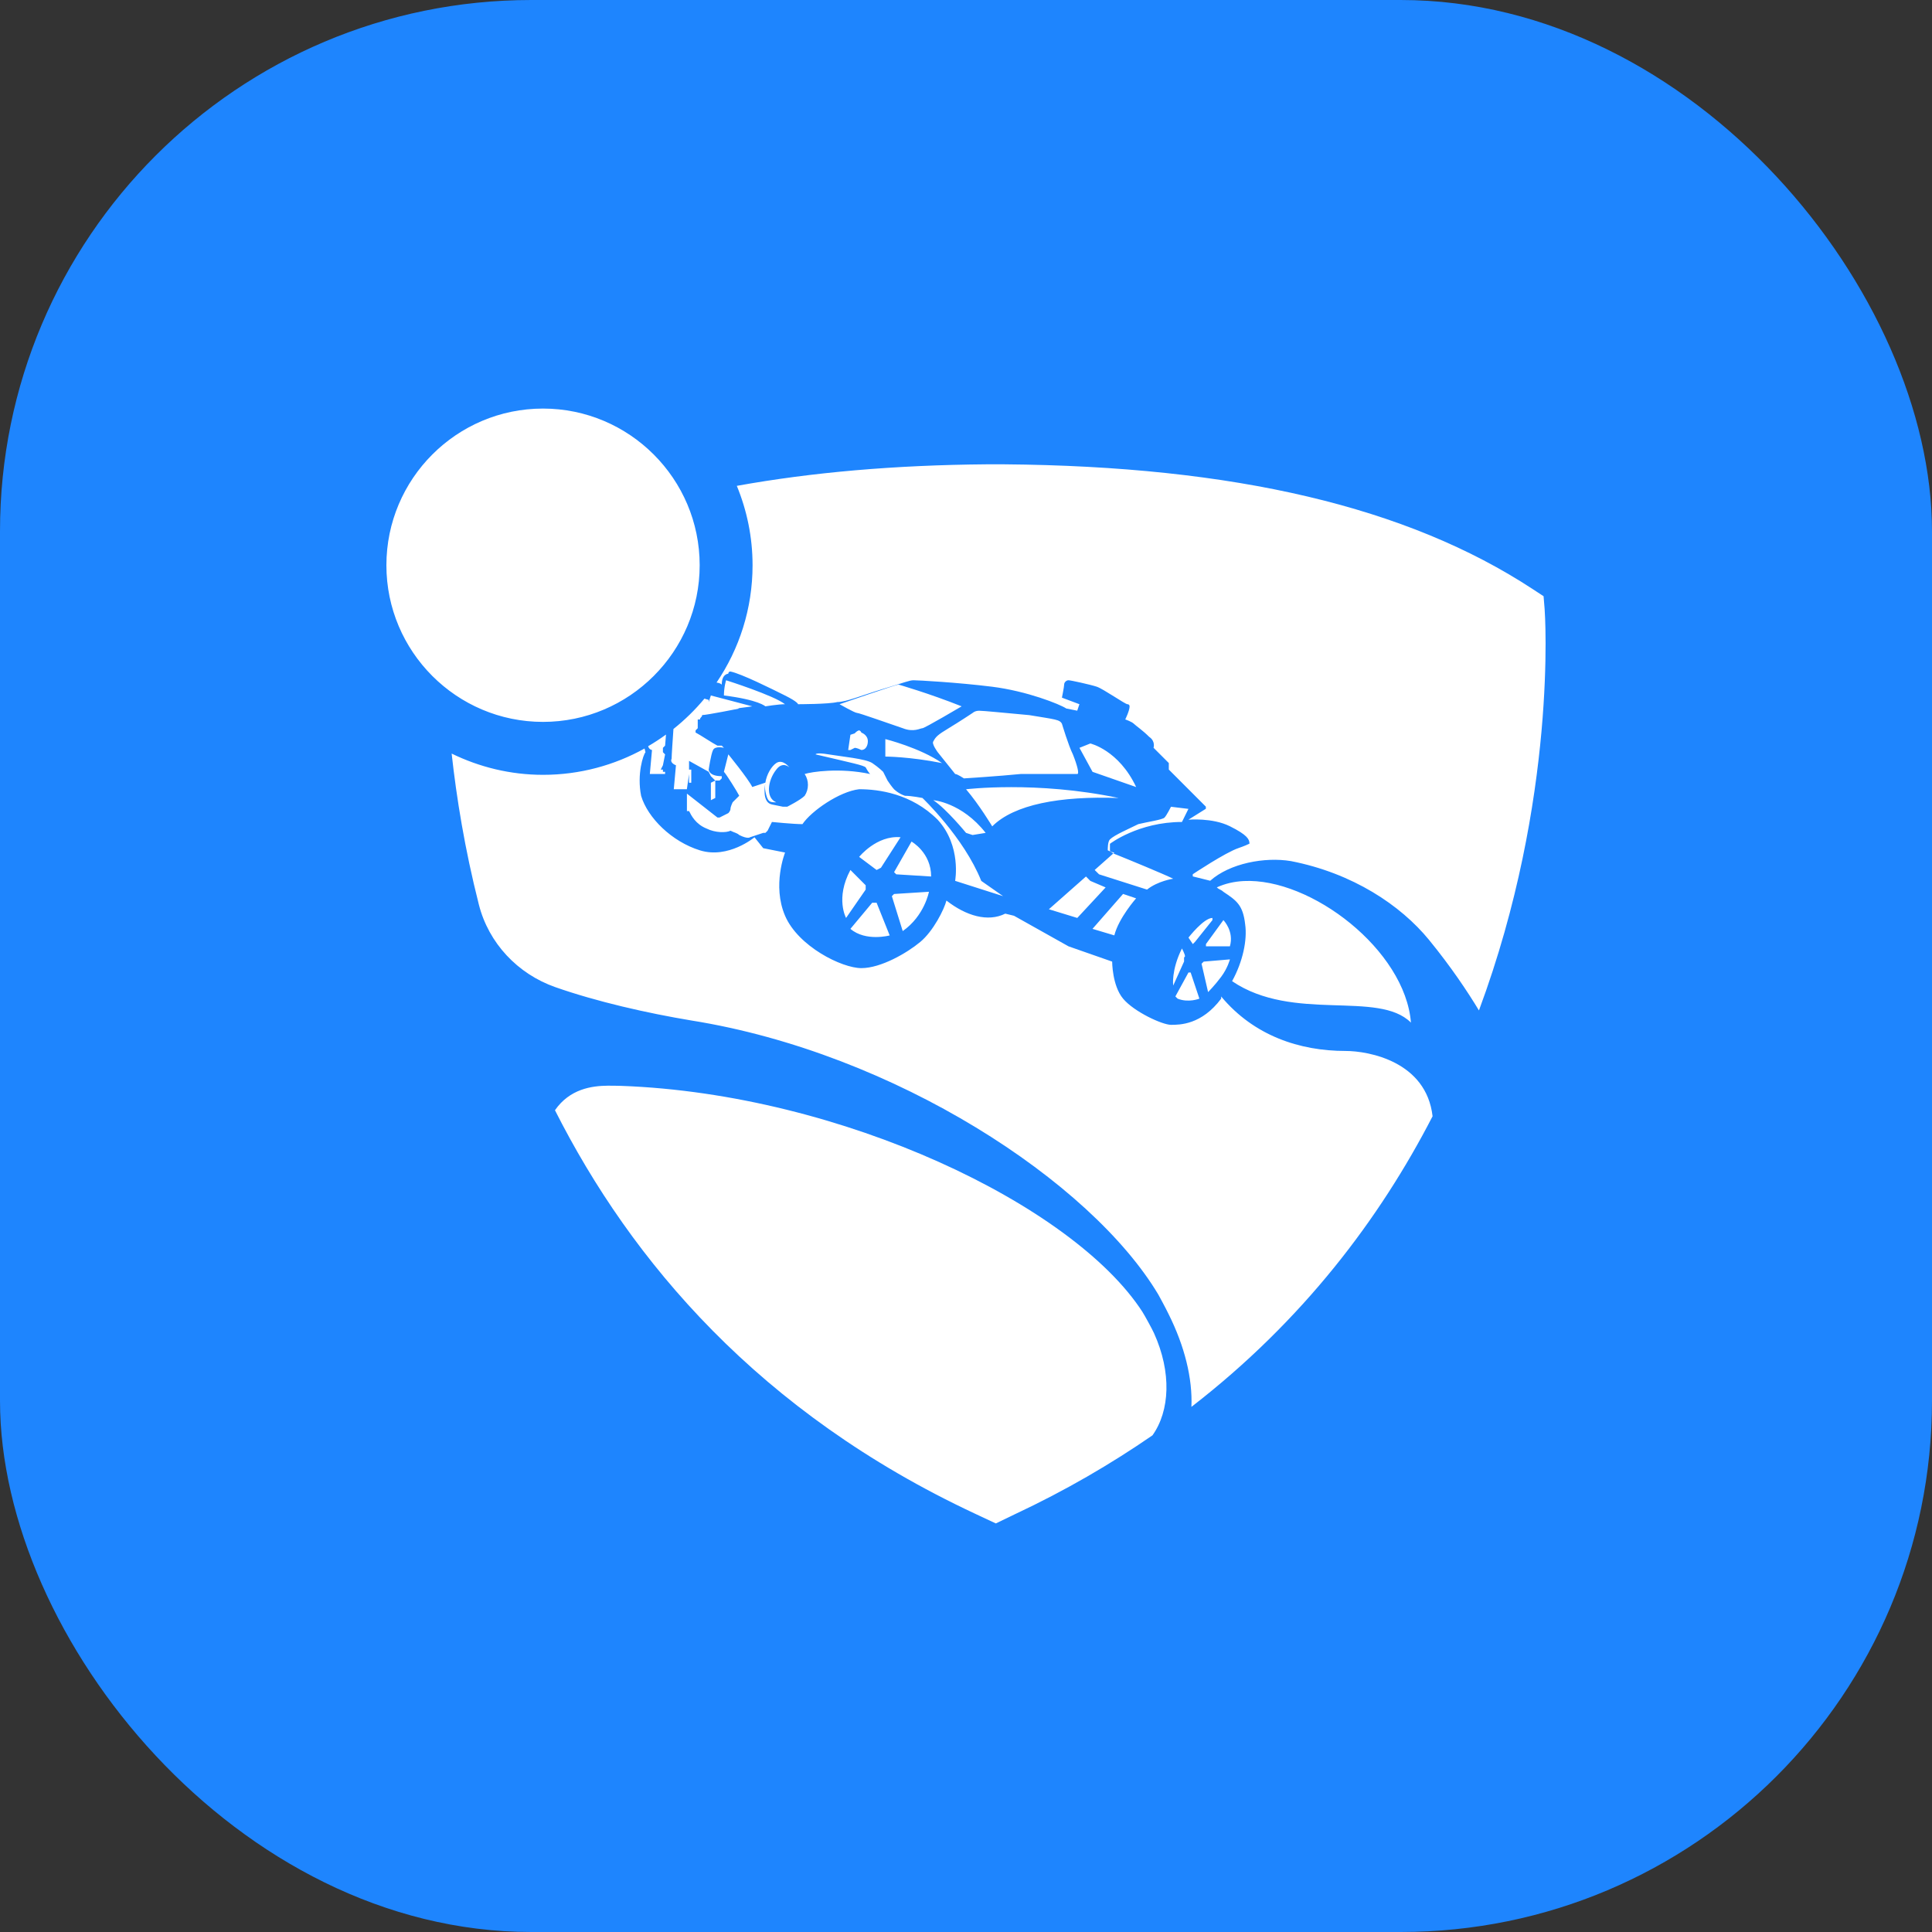<svg width="40" height="40" viewBox="0 0 40 40" fill="none" xmlns="http://www.w3.org/2000/svg">
<rect x="0" y="0" width="40" height="40" fill="#333333" stroke="none"/>
<rect width="40" height="40" rx="11" fill="#1E85FE"/>
<path d="M11.242 8.459C9.454 8.459 8 9.914 8 11.703C8 13.491 9.454 14.946 11.242 14.946C13.031 14.946 14.486 13.491 14.486 11.703C14.486 9.914 13.031 8.459 11.242 8.459ZM20.437 9.613C18.518 9.628 16.801 9.78 15.255 10.059C15.464 10.567 15.581 11.12 15.581 11.703C15.581 12.601 15.306 13.438 14.835 14.132C14.865 14.135 14.913 14.144 14.943 14.174C14.943 13.949 15.078 13.949 15.078 13.949C15.078 13.949 15.078 13.903 15.123 13.903C15.348 13.948 15.981 14.264 16.252 14.399C16.523 14.534 16.523 14.58 16.523 14.58C16.523 14.58 17.155 14.58 17.336 14.535C17.517 14.535 17.833 14.399 18.284 14.263C18.736 14.128 18.826 14.084 18.916 14.084C19.006 14.084 19.819 14.128 20.542 14.218C21.264 14.309 21.941 14.579 22.077 14.669L22.303 14.714L22.348 14.58L21.986 14.444C21.986 14.444 22.032 14.219 22.032 14.173C22.032 14.128 22.076 14.084 22.122 14.084C22.167 14.084 22.573 14.173 22.709 14.218C22.844 14.264 23.296 14.58 23.342 14.58C23.387 14.58 23.387 14.624 23.387 14.624C23.387 14.715 23.297 14.895 23.297 14.895C23.297 14.895 23.432 14.94 23.477 14.986C23.523 15.031 23.657 15.12 23.793 15.256C23.928 15.347 23.883 15.482 23.883 15.482L24.199 15.798V15.933L24.966 16.701V16.745L24.605 16.971C24.605 16.971 25.101 16.926 25.462 17.106C25.824 17.286 25.869 17.377 25.869 17.467C25.779 17.512 25.643 17.558 25.643 17.558C25.372 17.648 24.695 18.1 24.695 18.1V18.145L25.056 18.235C25.462 17.873 26.185 17.738 26.727 17.828C28.004 18.077 28.997 18.739 29.587 19.46C30.041 20.015 30.386 20.533 30.62 20.92C32.253 16.526 31.986 12.682 31.98 12.611L31.958 12.344L31.735 12.198C29.142 10.496 25.56 9.651 20.777 9.613H20.437ZM15.033 14.084C15.033 14.084 14.989 14.218 14.988 14.399C15.711 14.489 15.846 14.624 15.846 14.624C15.846 14.624 16.117 14.58 16.252 14.58C16.027 14.399 15.033 14.084 15.033 14.084ZM18.601 14.173C18.556 14.174 17.382 14.58 17.382 14.58C17.382 14.58 17.698 14.76 17.743 14.76C17.788 14.76 18.42 14.986 18.691 15.077C18.917 15.167 19.053 15.077 19.098 15.077C19.143 15.077 19.91 14.624 19.91 14.624C19.233 14.354 18.601 14.173 18.601 14.173ZM14.718 14.399L14.673 14.535V14.49C14.639 14.482 14.615 14.473 14.585 14.464C14.394 14.695 14.178 14.905 13.943 15.093C13.93 15.277 13.905 15.642 13.905 15.709C13.861 15.799 13.995 15.844 13.995 15.844L13.95 16.34H14.221L14.266 16.025V16.206H14.312V15.934H14.266V15.753L14.672 15.979L14.718 16.07L14.808 16.16H14.898L14.943 16.115V16.07C14.672 16.07 14.673 15.934 14.673 15.934C14.673 15.934 14.718 15.618 14.763 15.528C14.808 15.437 14.988 15.483 14.988 15.483L14.943 15.438H14.854C14.763 15.393 14.492 15.212 14.401 15.166V15.122L14.446 15.077V14.896H14.492C14.492 14.851 14.537 14.85 14.537 14.805C14.627 14.805 15.305 14.67 15.305 14.67L15.277 14.664C15.382 14.652 15.575 14.624 15.575 14.624L14.718 14.399ZM20.273 14.715C20.182 14.715 20.137 14.761 20.137 14.761C20.137 14.761 19.866 14.941 19.641 15.077C19.415 15.212 19.37 15.258 19.325 15.348C19.28 15.394 19.415 15.574 19.415 15.574L19.776 16.025C19.821 16.025 19.957 16.116 19.957 16.116C19.957 16.116 20.679 16.07 21.131 16.025H22.304C22.349 16.025 22.303 15.844 22.213 15.619C22.122 15.438 21.987 14.987 21.987 14.987C21.942 14.896 21.852 14.896 21.311 14.806C20.814 14.761 20.363 14.715 20.273 14.715ZM17.788 15.122C17.763 15.122 17.725 15.151 17.695 15.184L17.607 15.213L17.561 15.528H17.607L17.697 15.483C17.697 15.483 17.743 15.482 17.833 15.528C17.923 15.528 17.968 15.437 17.968 15.347C17.968 15.215 17.84 15.17 17.834 15.168C17.819 15.127 17.788 15.122 17.788 15.122ZM13.789 15.208C13.669 15.295 13.546 15.375 13.419 15.45C13.441 15.524 13.499 15.528 13.499 15.528L13.454 16.025H13.77V15.98H13.725V15.934H13.68L13.725 15.844L13.77 15.619L13.725 15.573V15.483L13.77 15.438L13.789 15.208ZM18.33 15.302V15.664C18.33 15.664 18.826 15.664 19.504 15.799C19.052 15.483 18.33 15.302 18.33 15.302ZM22.574 15.393L22.349 15.483L22.62 15.98L23.523 16.295C23.162 15.528 22.574 15.393 22.574 15.393ZM13.345 15.497C12.722 15.843 12.005 16.042 11.243 16.042C10.565 16.042 9.924 15.881 9.351 15.602C9.451 16.511 9.621 17.573 9.914 18.727C10.116 19.526 10.717 20.163 11.495 20.437C12.358 20.74 13.402 20.976 14.313 21.128C18.52 21.8 22.587 24.465 23.982 26.803C23.982 26.803 24.138 27.087 24.194 27.206C24.527 27.873 24.692 28.538 24.667 29.128C26.98 27.34 28.571 25.224 29.66 23.111C29.53 21.978 28.34 21.759 27.857 21.759C26.909 21.759 25.96 21.444 25.283 20.631V20.676C24.877 21.218 24.426 21.218 24.245 21.218C24.064 21.218 23.478 20.947 23.252 20.676C23.026 20.405 23.026 19.909 23.026 19.909L22.123 19.593L20.994 18.96L20.813 18.916C20.452 19.096 20.001 18.962 19.595 18.645C19.549 18.826 19.324 19.277 19.053 19.502C18.782 19.728 18.24 20.044 17.834 20.044C17.428 20.044 16.525 19.593 16.254 18.96C15.983 18.328 16.254 17.651 16.254 17.651L15.802 17.561L15.621 17.335C15.621 17.335 15.08 17.787 14.493 17.606C13.906 17.425 13.409 16.93 13.274 16.478C13.183 16.027 13.319 15.62 13.364 15.575C13.356 15.545 13.352 15.524 13.345 15.497ZM16.92 15.602C16.886 15.607 16.886 15.619 16.886 15.619C17.653 15.799 17.879 15.844 17.924 15.889C17.924 15.889 17.97 15.98 18.015 16.025C17.383 15.89 16.796 15.98 16.66 16.025C16.75 16.16 16.75 16.34 16.66 16.476C16.57 16.566 16.299 16.702 16.299 16.702H16.208L15.982 16.656C15.779 16.615 15.832 16.283 15.845 16.218C15.837 16.275 15.836 16.331 15.847 16.385C15.892 16.611 15.937 16.611 16.072 16.611C15.847 16.52 15.892 16.16 16.072 15.934C16.207 15.753 16.344 15.888 16.344 15.888C16.344 15.888 16.208 15.708 16.072 15.798C15.972 15.865 15.873 16.031 15.846 16.204L15.575 16.294C15.485 16.114 15.079 15.618 15.079 15.618L14.988 15.979C15.033 16.024 15.26 16.385 15.305 16.475L15.169 16.61C15.169 16.61 15.124 16.701 15.124 16.745C15.124 16.791 15.079 16.835 15.079 16.835L14.898 16.926H14.854L14.222 16.431V16.793H14.267C14.312 16.883 14.402 17.063 14.628 17.154C14.809 17.244 15.034 17.244 15.124 17.199C15.214 17.244 15.259 17.244 15.305 17.288C15.485 17.379 15.53 17.334 15.53 17.334L15.801 17.244H15.847L15.892 17.199L15.982 17.018C15.982 17.018 16.434 17.063 16.614 17.063C16.795 16.792 17.381 16.386 17.788 16.34C18.194 16.34 18.872 16.43 19.414 16.972C19.91 17.514 19.775 18.237 19.775 18.237L20.768 18.554L20.316 18.238C19.955 17.335 19.098 16.521 19.098 16.521C19.098 16.521 18.872 16.476 18.736 16.476C18.601 16.431 18.511 16.341 18.511 16.341C18.511 16.341 18.466 16.296 18.376 16.161L18.285 15.98C18.285 15.98 18.195 15.89 18.06 15.799C17.924 15.709 17.428 15.664 17.157 15.619C17.022 15.596 16.954 15.596 16.92 15.602ZM14.809 16.161L14.718 16.206V16.567L14.809 16.521V16.161ZM20.937 16.297C20.362 16.297 20.001 16.341 20.001 16.341C20.272 16.657 20.543 17.109 20.543 17.109C20.994 16.657 21.942 16.477 23.161 16.522C22.303 16.341 21.513 16.297 20.937 16.297ZM19.323 16.567C19.594 16.747 20.001 17.244 20.001 17.244L20.136 17.288L20.407 17.244C19.911 16.611 19.323 16.567 19.323 16.567ZM24.244 16.703C24.244 16.703 24.154 16.883 24.109 16.928C24.064 16.973 23.748 17.018 23.567 17.063C23.387 17.153 23.071 17.288 22.98 17.379C22.935 17.424 22.935 17.56 22.935 17.605C22.935 17.605 22.965 17.619 22.997 17.632C22.989 17.623 22.98 17.614 22.98 17.605V17.47C22.98 17.47 23.567 17.018 24.471 17.018L24.605 16.747L24.244 16.703ZM22.997 17.632C23.011 17.645 23.029 17.659 23.051 17.669L23.071 17.651C23.052 17.651 23.023 17.641 22.997 17.632ZM23.051 17.669L22.664 18.012L22.755 18.102L23.748 18.418C23.974 18.238 24.29 18.193 24.29 18.193C24.109 18.103 23.342 17.786 23.116 17.696C23.116 17.696 23.084 17.686 23.051 17.669ZM18.645 17.334C18.149 17.29 17.788 17.741 17.788 17.741L18.149 18.012L18.239 17.966L18.645 17.334ZM18.872 17.424L18.511 18.057L18.556 18.102L19.278 18.147C19.279 17.65 18.872 17.424 18.872 17.424ZM17.607 18.012C17.291 18.599 17.517 19.005 17.517 19.005L17.923 18.418V18.329L17.607 18.012ZM22.484 18.147L21.716 18.825L22.304 19.005L22.891 18.373L22.574 18.238L22.484 18.147ZM25.749 18.241C25.55 18.251 25.363 18.294 25.193 18.372C25.239 18.418 25.283 18.419 25.328 18.463C25.599 18.644 25.735 18.734 25.78 19.14C25.825 19.456 25.734 19.907 25.509 20.314C26.773 21.172 28.535 20.495 29.212 21.172C29.093 19.671 27.142 18.17 25.749 18.241ZM19.233 18.463L18.511 18.509L18.465 18.554L18.69 19.277C19.142 18.96 19.233 18.463 19.233 18.463ZM23.252 18.508L22.619 19.231L23.071 19.366C23.162 19.005 23.522 18.599 23.522 18.599L23.252 18.508ZM18.058 18.69L17.607 19.231C17.924 19.501 18.42 19.367 18.42 19.367L18.149 18.69H18.058ZM25.102 19.005C24.922 19.005 24.606 19.412 24.606 19.412L24.696 19.546L24.741 19.501L25.102 19.05V19.005ZM25.329 19.05L24.968 19.546V19.592H25.464C25.554 19.276 25.329 19.05 25.329 19.05ZM24.471 19.637C24.245 20.089 24.29 20.405 24.29 20.405L24.515 19.907V19.818C24.56 19.818 24.516 19.727 24.471 19.637ZM25.464 19.863L24.922 19.909L24.877 19.953L25.012 20.54C25.012 20.54 25.148 20.405 25.283 20.224C25.418 20.043 25.464 19.863 25.464 19.863ZM24.606 20.134L24.335 20.63L24.381 20.676C24.606 20.767 24.832 20.676 24.832 20.676L24.651 20.134H24.606ZM12.585 22.478C12.253 22.481 11.797 22.543 11.49 22.986C13.067 26.107 15.722 29.252 20.186 31.339L20.618 31.541L21.009 31.352C22.058 30.861 23.002 30.309 23.861 29.717C24.221 29.21 24.26 28.415 23.893 27.603C23.859 27.526 23.697 27.23 23.652 27.16C22.224 24.953 17.432 22.649 12.866 22.482C12.793 22.482 12.696 22.476 12.585 22.478Z" fill="white"/>
</svg>
